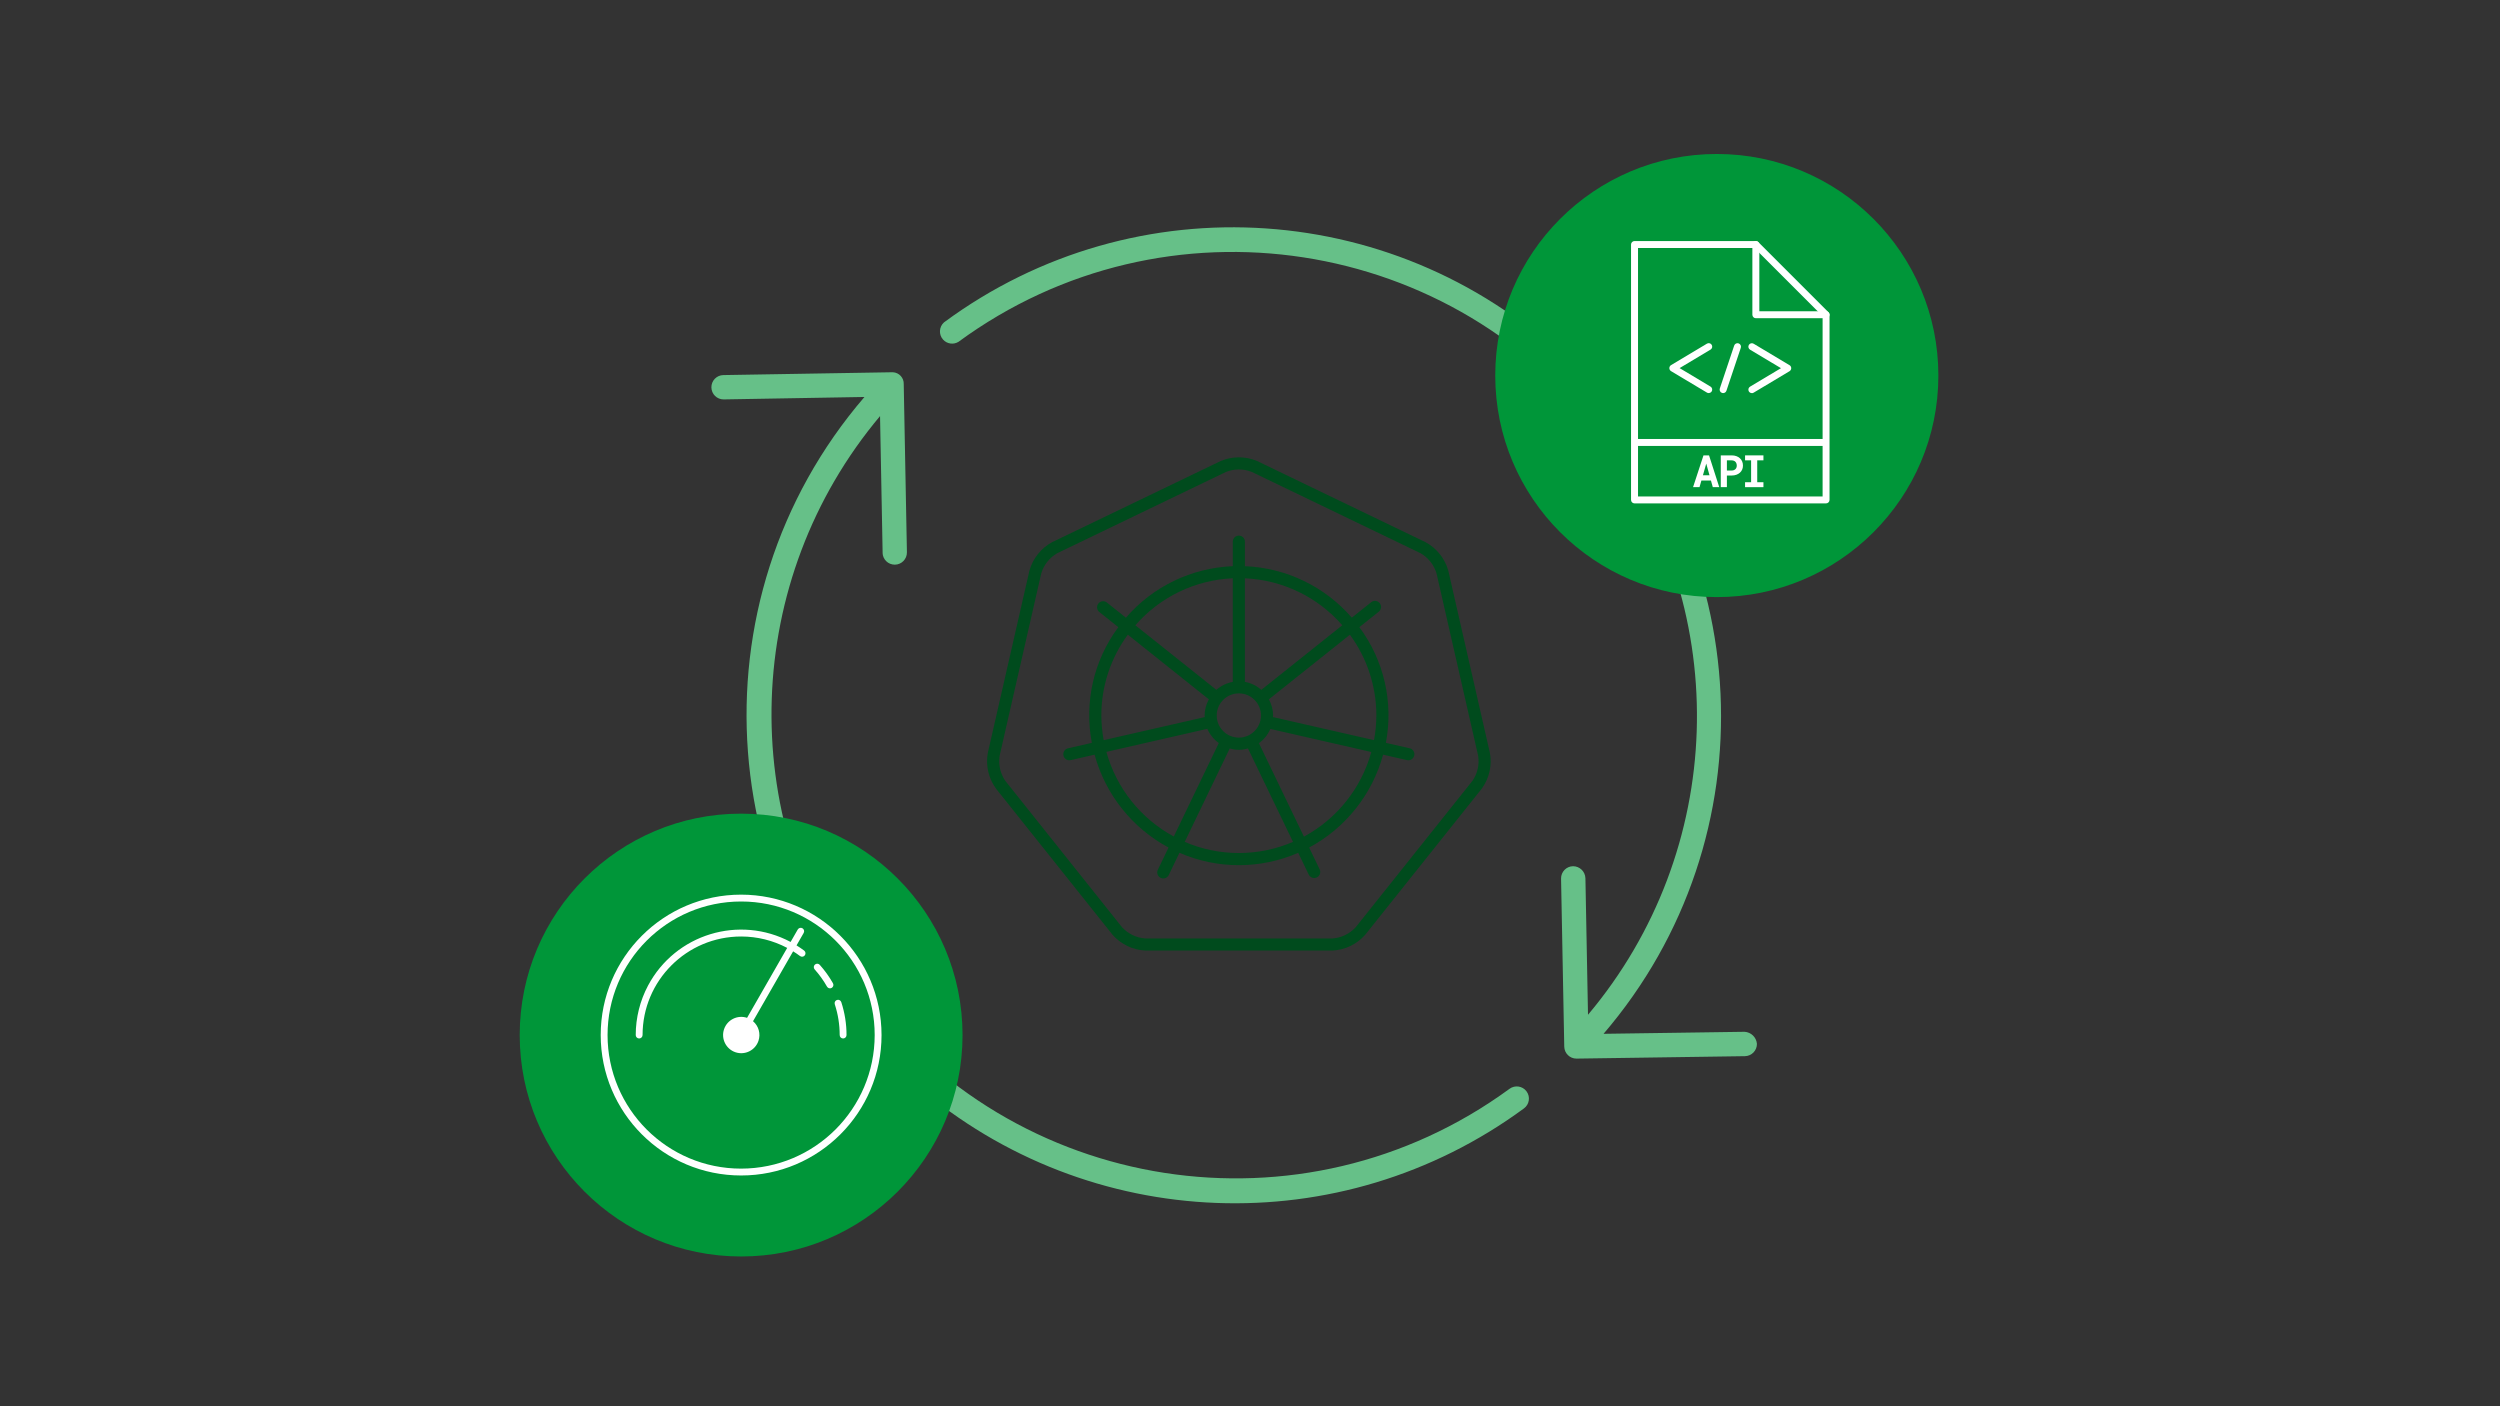 <svg viewBox="0 0 1200 675" xmlns="http://www.w3.org/2000/svg" id="art">
  <rect x="0" y="0" width="1200" height="675" fill="#333333" stroke="none"/>
  <defs>
    <style>
      .cls-1 {
        fill: #66c088;
      }

      .cls-1, .cls-2, .cls-3, .cls-4 {
        stroke-width: 0px;
      }

      .cls-2 {
        fill: #009639;
      }

      .cls-3 {
        fill: #fff;
      }

      .cls-4 {
        fill: #004b1d;
      }
    </style>
  </defs>
  <g id="network-arrows-rotating">
    <g id="aa549dc4-469c-4527-bffe-d0a4428888dc">
      <path d="M423.63,265.3c.06,3.18,2.66,5.74,5.84,5.74h.11c3.23-.06,5.79-2.72,5.74-5.94h0s-1.53-80.67-1.53-80.67c.15-3.03-2.19-5.6-5.22-5.75-.24-.01-.48,0-.71.01l-80.6,1.35c-3.23.03-5.82,2.66-5.79,5.89.03,3.23,2.66,5.82,5.89,5.79h.12l67.46-1.17c-84.34,98.16-73.13,246.11,25.04,330.44,82.76,71.1,203.63,75.68,291.53,11.04,2.6-1.92,3.15-5.57,1.23-8.17-1.92-2.6-5.57-3.15-8.17-1.23h0c-99.27,72.64-238.64,51.05-311.27-48.23-60.55-82.75-56.78-196.14,9.12-274.68l1.24,65.58h0Z" class="cls-1"></path>
      <path d="M754.65,175.38c-81.88-79.83-209.54-88.57-301.53-20.64-2.4,2.15-2.61,5.84-.46,8.25,1.88,2.1,4.98,2.56,7.39,1.1,99.19-72.76,238.59-51.34,311.35,47.85,60.78,82.85,56.99,196.53-9.16,275.15l-1.24-65.57c-.12-3.2-2.74-5.73-5.95-5.74-3.22.06-5.79,2.72-5.74,5.94h0s1.53,80.67,1.53,80.67c.06,3.18,2.66,5.74,5.84,5.74h.08l80.8-1.17c3.22-.05,5.8-2.7,5.76-5.92h0c-.27-3.14-2.79-5.6-5.93-5.78l-67.69.97c80.67-94.09,74.07-234.73-15.05-320.85h0Z" class="cls-1"></path>
    </g>
  </g>
  <circle r="106.35" cy="180.26" cx="824.07" class="cls-2"></circle>
  <circle r="106.28" cy="496.83" cx="355.74" class="cls-2"></circle>
  <g id="cloud-kubernetes">
    <g id="a998ee87-c4cf-4c1a-96f0-0c9b6c99fffc">
      <path d="M715.17,361.47l-19.99-87.56c-1.64-5.83-5.56-10.74-10.88-13.64l-80.91-38.99c-5.58-2.35-11.87-2.35-17.44,0l-80.96,38.97c-5.32,2.9-9.24,7.83-10.87,13.66l-19.99,87.56c-1.05,5.96.35,12.09,3.89,17l56.01,70.23c4,4.55,9.68,7.28,15.73,7.57h89.81c6.05-.29,11.73-3.03,15.73-7.57l56.01-70.23c3.53-4.91,4.93-11.04,3.87-17ZM706.73,374.85l-56,70.23c-2.9,3.16-6.89,5.08-11.16,5.38h-89.83c-4.27-.3-8.27-2.22-11.16-5.38l-56-70.23c-2.44-3.52-3.42-7.85-2.76-12.08l19.99-87.57c1.24-4.1,4-7.57,7.73-9.69l80.93-38.98c3.98-1.58,8.41-1.58,12.39,0l80.93,38.98c3.73,2.12,6.5,5.59,7.73,9.69l19.99,87.57c.66,4.23-.33,8.55-2.76,12.08Z" class="cls-4"></path>
      <path d="M676.66,359.18l-11.44-2.61c3.72-19.48-.9-39.62-12.73-55.53l9.22-7.35c1.3-.95,1.59-2.77.64-4.07-.95-1.3-2.77-1.59-4.07-.64-.07.05-.13.1-.2.16l-9.21,7.34c-12.96-14.97-31.53-23.92-51.31-24.71v-11.77c0-1.61-1.3-2.91-2.91-2.91s-2.91,1.3-2.91,2.91v11.77c-19.79.79-38.36,9.74-51.31,24.72l-9.22-7.35c-1.3-.95-3.12-.66-4.07.64-.89,1.22-.7,2.92.44,3.91l9.22,7.35c-11.83,15.91-16.45,36.05-12.72,55.53l-11.44,2.61c-1.57.36-2.54,1.93-2.18,3.5.31,1.31,1.47,2.25,2.82,2.25.22,0,.44-.02.65-.07l11.47-2.62c5.21,19.11,18.05,35.23,35.5,44.58l-5.09,10.56c-.76,1.42-.22,3.18,1.2,3.94,1.42.76,3.18.22,3.94-1.2.04-.07.07-.14.1-.21l5.09-10.56c18.18,7.91,38.83,7.91,57.01,0l5.09,10.56c.76,1.42,2.52,1.96,3.94,1.2,1.34-.71,1.91-2.34,1.3-3.73l-5.09-10.56c17.46-9.35,30.29-25.48,35.5-44.58l11.47,2.62c.21.05.43.07.65.07,1.61,0,2.91-1.32,2.9-2.93,0-1.35-.94-2.52-2.25-2.82ZM660.65,343.45c-.02,3.97-.39,7.92-1.12,11.82l-48.52-11.07c0-.25.08-.49.08-.75-.02-2.72-.72-5.39-2.03-7.77l38.89-31.01c8.25,11.24,12.7,24.83,12.71,38.77ZM594.65,354.06c-5.86,0-10.62-4.75-10.62-10.62,0-5.86,4.75-10.62,10.62-10.62,5.86,0,10.62,4.75,10.62,10.62,0,5.86-4.76,10.61-10.62,10.62ZM644.32,300.11l-38.89,31.02c-2.22-1.97-4.94-3.3-7.87-3.83v-49.71c18.02.79,34.92,8.94,46.76,22.55v-.02ZM591.73,277.59v49.71c-2.92.54-5.64,1.86-7.87,3.83l-38.89-31c11.84-13.61,28.74-21.76,46.76-22.55ZM528.64,343.43c0-13.95,4.45-27.53,12.71-38.78l38.89,31.03c-1.31,2.38-2.01,5.05-2.03,7.77,0,.26.06.5.08.75l-48.52,11.07c-.73-3.89-1.1-7.85-1.12-11.81v-.02ZM531.07,360.9l48.45-11.07c1.18,2.73,3.08,5.09,5.5,6.83l-21.6,44.86c-15.86-8.56-27.54-23.22-32.35-40.59v-.04ZM594.65,409.45c-8.93,0-17.77-1.81-25.98-5.35l21.61-44.86c2.85.89,5.89.89,8.74,0l21.62,44.86c-8.21,3.53-17.05,5.35-25.98,5.35ZM625.88,401.58l-21.6-44.86c2.42-1.74,4.32-4.1,5.5-6.83l48.45,11.07c-4.8,17.38-16.48,32.05-32.35,40.63Z" class="cls-4"></path>
    </g>
  </g>
  <g>
    <g>
      <path d="M876.52,241.63h-91.95c-.92,0-1.67-.75-1.67-1.67v-122.59c0-.92.75-1.67,1.67-1.67h58.23c.44,0,.87.18,1.18.49l33.71,33.71c.31.31.49.74.49,1.18v88.88c0,.92-.75,1.67-1.67,1.67ZM786.25,238.29h88.6v-86.52l-32.73-32.73h-55.87v119.25Z" class="cls-3"></path>
      <path d="M876.52,152.75h-33.71c-.92,0-1.67-.75-1.67-1.67v-33.71c0-.92.75-1.67,1.67-1.67s1.67.75,1.67,1.67v32.04h32.04c.92,0,1.67.75,1.67,1.67s-.75,1.67-1.67,1.67Z" class="cls-3"></path>
    </g>
    <g>
      <path d="M821.25,230.65h-4.58l-.9,3.18h-3.1l5-15.25h2.67l4.9,15.25h-3.1l-.89-3.18ZM817.4,228.14h3.16l-1.56-5.61-1.6,5.61Z" class="cls-3"></path>
      <path d="M828.91,228.24v5.59h-2.94v-15.25h5.22c.83,0,1.58.12,2.25.36s1.24.58,1.71,1.01c.47.43.83.94,1.09,1.55.26.6.38,1.27.38,2,0,.68-.13,1.32-.38,1.9-.25.58-.62,1.08-1.09,1.5-.47.42-1.04.75-1.71.99s-1.42.36-2.25.36h-2.27ZM828.91,225.85h2.27c.42,0,.78-.06,1.09-.19.31-.13.56-.3.77-.51.21-.22.36-.47.46-.75.1-.28.15-.58.15-.88,0-.36-.05-.69-.15-1s-.25-.58-.46-.81c-.21-.23-.46-.41-.77-.54-.31-.13-.67-.2-1.09-.2h-2.27v4.88Z" class="cls-3"></path>
      <path d="M837.63,218.58h8.82v2.38h-2.98v10.51h2.98v2.37h-8.82v-2.37h2.9v-10.51h-2.9v-2.38Z" class="cls-3"></path>
    </g>
    <g>
      <path d="M820.2,188.69c-.29,0-.59-.08-.86-.24l-17.24-10.31c-.51-.3-.81-.85-.81-1.44s.31-1.13.81-1.44l17.24-10.31c.79-.47,1.82-.22,2.29.58.47.79.22,1.82-.58,2.29l-14.84,8.87,14.84,8.87c.79.47,1.05,1.5.58,2.29-.31.52-.87.81-1.44.81Z" class="cls-3"></path>
      <path d="M840.89,188.69c-.57,0-1.12-.29-1.44-.81-.47-.79-.22-1.82.58-2.29l14.84-8.87-14.84-8.87c-.79-.47-1.05-1.5-.58-2.29.47-.79,1.5-1.05,2.29-.58l17.24,10.31c.51.3.81.85.81,1.44s-.31,1.13-.81,1.44l-17.24,10.31c-.27.16-.56.24-.86.24Z" class="cls-3"></path>
      <path d="M827.1,188.69c-.18,0-.35-.03-.53-.09-.88-.29-1.35-1.24-1.06-2.12l6.9-20.61c.29-.87,1.24-1.35,2.12-1.05.88.29,1.35,1.24,1.06,2.12l-6.9,20.61c-.23.7-.89,1.14-1.59,1.14Z" class="cls-3"></path>
    </g>
    <rect height="3.34" width="91.95" y="210.71" x="784.57" class="cls-3"></rect>
  </g>
  <g>
    <path d="M355.74,429.43c-37.23,0-67.4,30.18-67.4,67.4s30.18,67.4,67.4,67.4,67.4-30.18,67.4-67.4c-.04-37.21-30.19-67.36-67.4-67.4ZM355.74,560.94c-35.41,0-64.11-28.71-64.11-64.11s28.71-64.11,64.11-64.11,64.11,28.71,64.11,64.11c-.04,35.39-28.72,64.07-64.11,64.11Z" class="cls-3"></path>
    <path d="M382.34,453.79l3.43-5.98c.45-.79.18-1.79-.6-2.25-.79-.45-1.79-.18-2.25.6h0l-3.43,5.98c-24.67-13.12-55.31-3.75-68.42,20.92-3.89,7.32-5.92,15.48-5.92,23.77,0,.91.74,1.64,1.64,1.64s1.64-.74,1.64-1.64c0-26.13,21.19-47.31,47.32-47.31,7.7,0,15.29,1.88,22.1,5.48l-19.26,33.56c-4.56-1.54-9.51.91-11.05,5.47-1.54,4.56.91,9.51,5.47,11.05,4.56,1.54,9.51-.91,11.05-5.47,1.14-3.38.11-7.12-2.61-9.43l19.25-33.54c1.13.7,2.24,1.45,3.31,2.26.73.54,1.76.4,2.3-.33.54-.73.4-1.75-.33-2.3-1.19-.89-2.41-1.71-3.65-2.48Z" class="cls-3"></path>
    <path d="M393.49,463.13c-.6-.68-1.64-.74-2.32-.13-.68.6-.74,1.64-.13,2.32,2.26,2.53,4.25,5.3,5.92,8.26.45.79,1.45,1.07,2.24.62s1.07-1.45.62-2.24h0c-1.79-3.16-3.91-6.12-6.33-8.83Z" class="cls-3"></path>
    <path d="M400.71,482.1c1.55,4.76,2.34,9.73,2.34,14.73,0,.91.74,1.64,1.64,1.64s1.64-.74,1.64-1.64c0-5.35-.84-10.67-2.5-15.76-.26-.87-1.17-1.37-2.04-1.11-.87.26-1.37,1.17-1.11,2.04,0,.03.02.06.03.09Z" class="cls-3"></path>
  </g>
</svg>